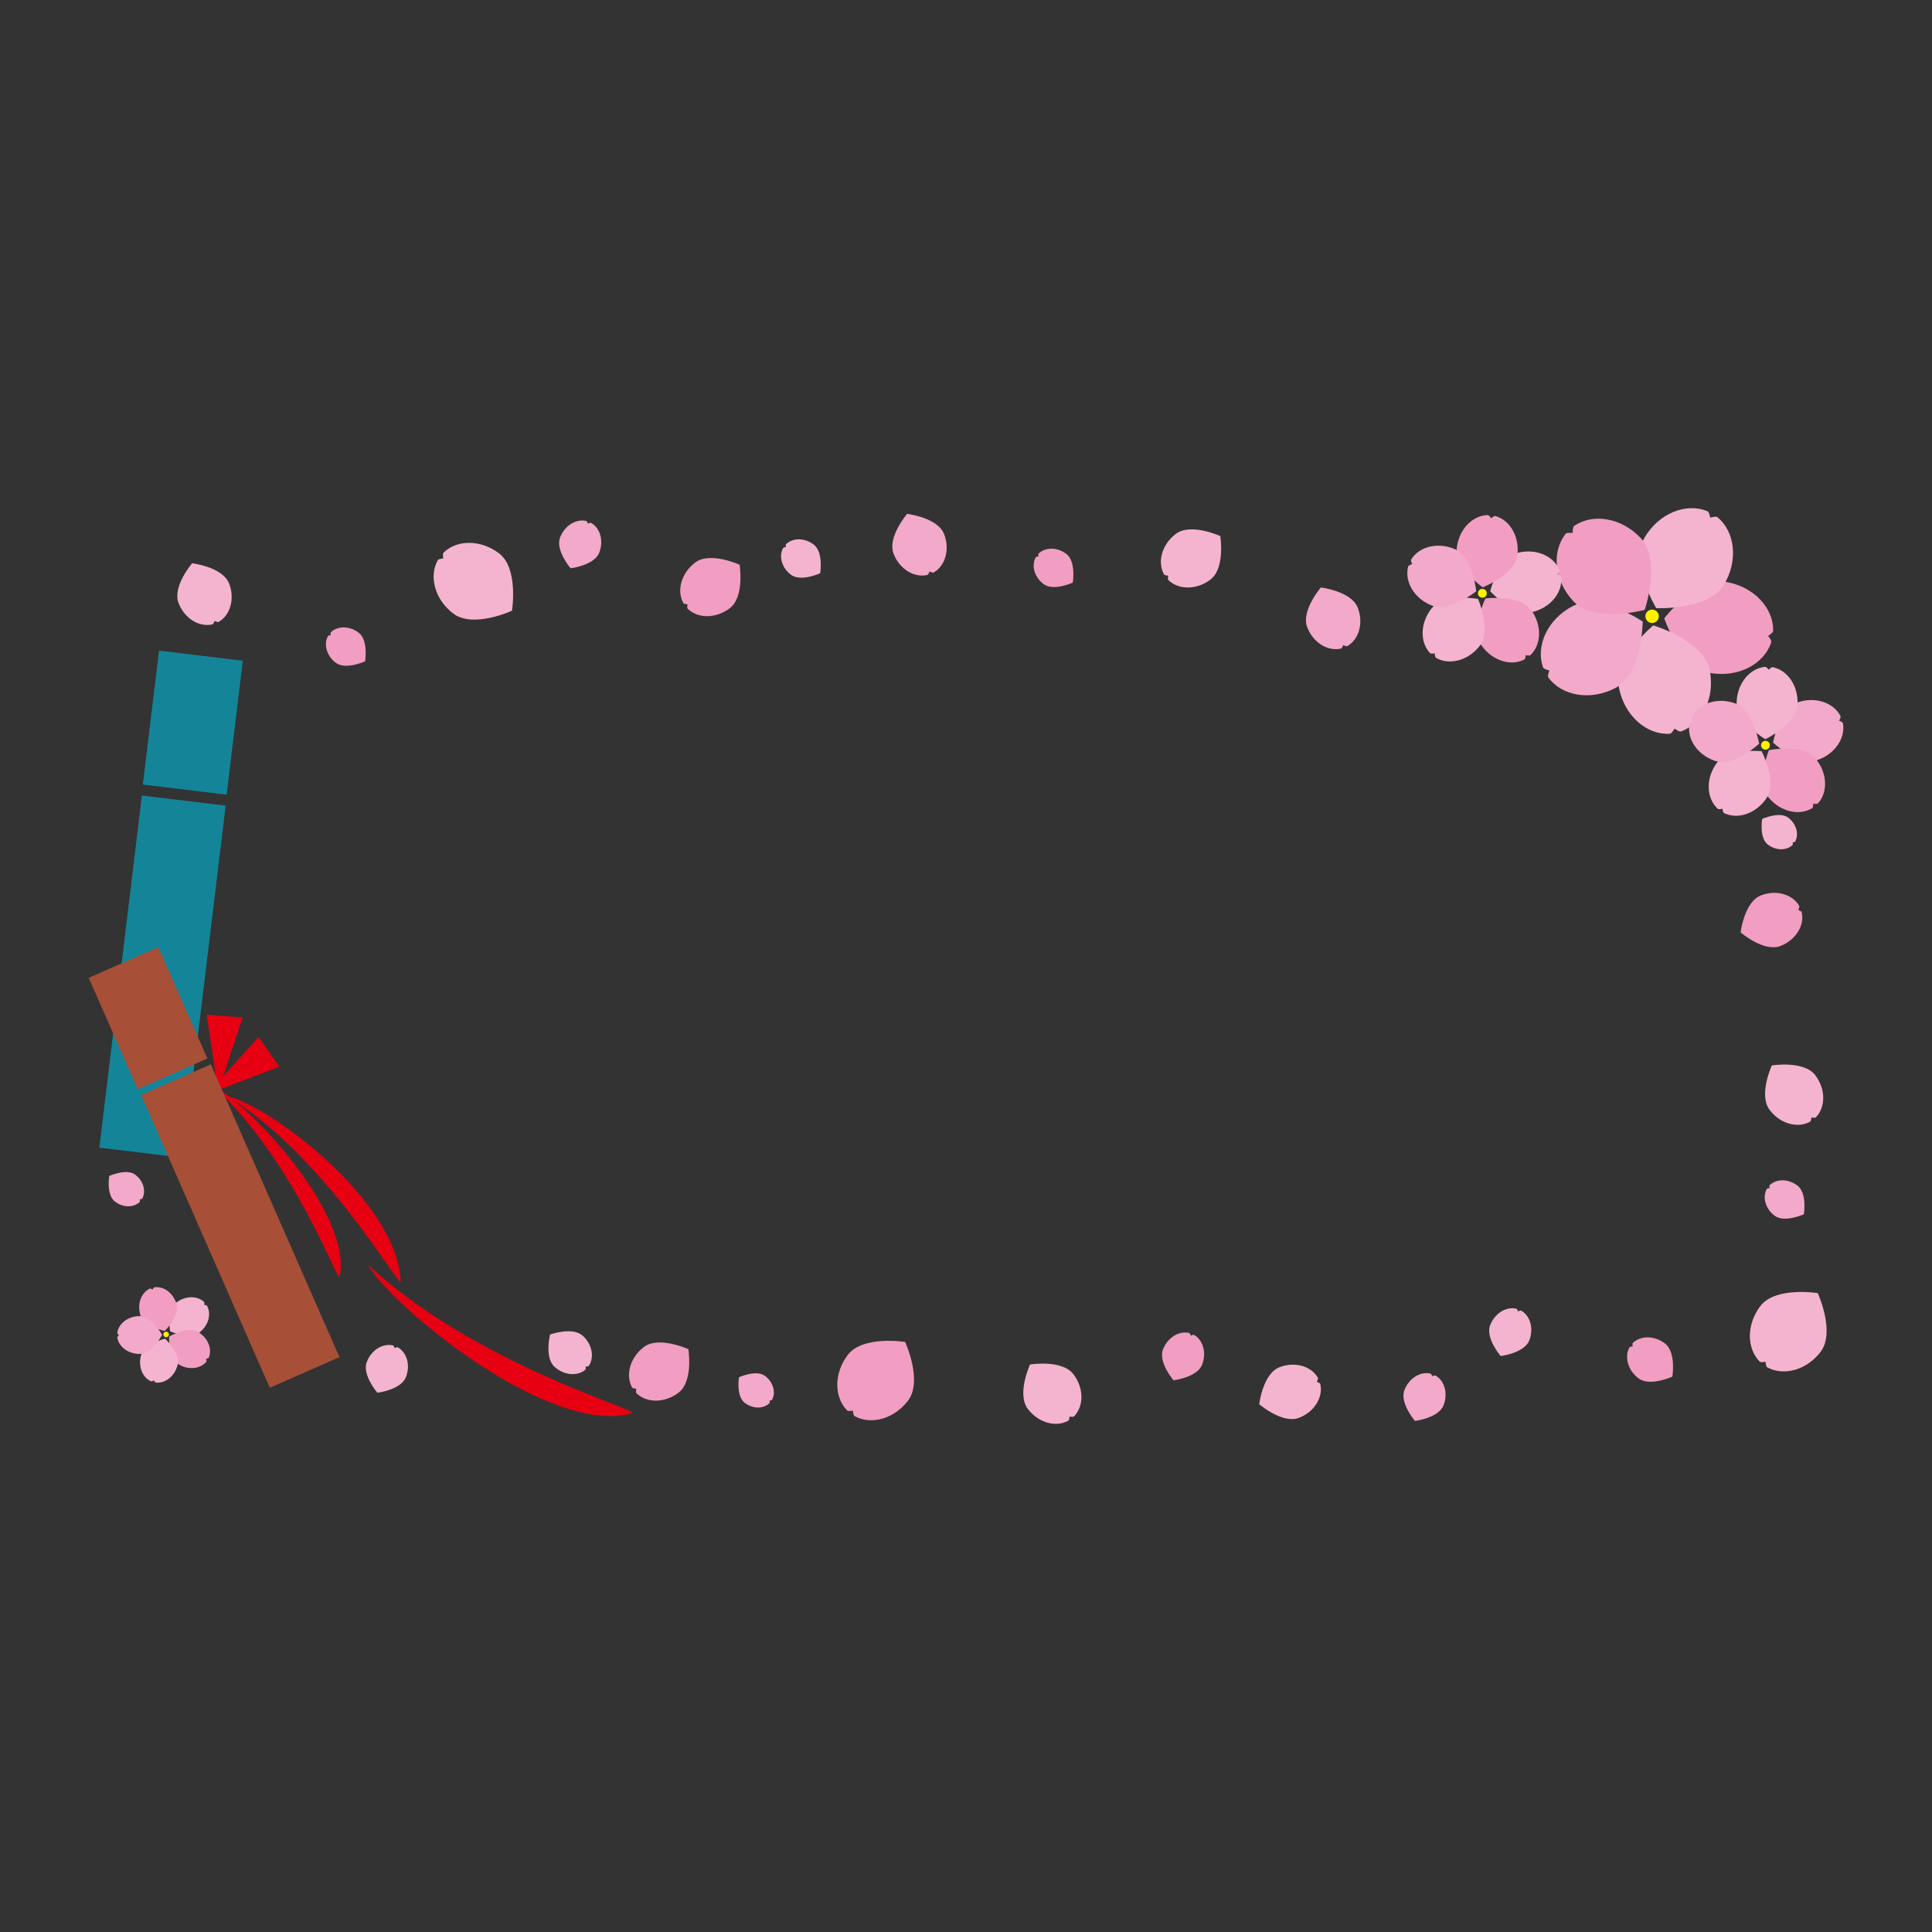 <?xml version="1.0" encoding="UTF-8"?> <!-- Generator: Adobe Illustrator 16.0.0, SVG Export Plug-In . SVG Version: 6.00 Build 0) --> <svg xmlns="http://www.w3.org/2000/svg" xmlns:xlink="http://www.w3.org/1999/xlink" id="レイヤー_1" x="0px" y="0px" width="60px" height="60px" viewBox="0 0 60 60" xml:space="preserve"><rect x="0" y="0" width="60" height="60" fill="#333333" stroke="none"/> <rect fill="none" width="60" height="60"></rect> <g> <g> <rect x="4.685" y="20.342" transform="matrix(0.993 0.12 -0.12 0.993 2.728 -0.556)" fill="#148599" width="2.62" height="4.188"></rect> <rect x="3.734" y="24.818" transform="matrix(0.993 0.12 -0.12 0.993 3.677 -0.386)" fill="#148599" width="2.62" height="11.012"></rect> </g> <g> <g> <path fill="#F19EC2" d="M53.128,20.902c-0.929-0.158-1.443-1.7-1.443-1.7s0.993-1.287,1.922-1.129 c0.858,0.146,1.475,0.806,1.46,1.52c-0.002,0.06-0.157,0.155-0.157,0.155s0.116,0.139,0.098,0.194 C54.79,20.625,53.987,21.047,53.128,20.902z"></path> <path fill="#F4B4D0" d="M50.283,21.382c-0.19-0.924,1.061-1.96,1.061-1.96s1.559,0.458,1.75,1.381 c0.175,0.854-0.216,1.667-0.888,1.912c-0.056,0.021-0.202-0.089-0.202-0.089s-0.087,0.158-0.145,0.161 C51.143,22.831,50.459,22.237,50.283,21.382z"></path> <path fill="#F3A9C9" d="M48.839,18.825c0.836-0.437,2.177,0.479,2.177,0.479s-0.013,1.625-0.847,2.063 c-0.772,0.403-1.662,0.251-2.083-0.327c-0.034-0.049,0.031-0.219,0.031-0.219s-0.176-0.04-0.196-0.094 C47.683,20.049,48.066,19.229,48.839,18.825z"></path> <path fill="#F4B4D0" d="M53.029,15.878c0.053,0.022,0.083,0.2,0.083,0.2s0.174-0.055,0.221-0.019 c0.553,0.453,0.654,1.351,0.208,2.098c-0.483,0.809-2.106,0.729-2.106,0.729s-0.839-1.392-0.356-2.201 C51.526,15.937,52.368,15.601,53.029,15.878z"></path> <path fill="#F19EC2" d="M48.625,16.576c0.037-0.045,0.216-0.024,0.216-0.024s-0.005-0.183,0.043-0.217 c0.588-0.407,1.479-0.257,2.074,0.379c0.645,0.688,0.12,2.226,0.12,2.226s-1.569,0.423-2.213-0.265 C48.267,18.038,48.177,17.136,48.625,16.576z"></path> </g> <circle fill="#FFF100" cx="51.308" cy="19.14" r="0.208"></circle> </g> <g> <g> <path fill="#F4B4D0" d="M47.604,19.003c-0.603,0.153-1.325-0.642-1.325-0.642s0.257-1.041,0.86-1.194 c0.557-0.141,1.105,0.093,1.287,0.528c0.017,0.037-0.053,0.136-0.053,0.136s0.106,0.053,0.111,0.09 C48.535,18.393,48.164,18.862,47.604,19.003z"></path> <path fill="#F19EC2" d="M46.015,20.053c-0.361-0.508,0.117-1.468,0.117-1.468s1.064-0.138,1.426,0.369 c0.333,0.468,0.313,1.064-0.028,1.392c-0.028,0.027-0.145,0-0.145,0s-0.011,0.117-0.044,0.136 C46.92,20.698,46.349,20.521,46.015,20.053z"></path> <path fill="#F4B4D0" d="M44.461,18.893c0.388-0.488,1.442-0.292,1.442-0.292s0.427,0.985,0.039,1.472 c-0.358,0.448-0.937,0.594-1.345,0.357c-0.035-0.02-0.04-0.14-0.04-0.14s-0.117,0.023-0.143-0.004 C44.089,19.941,44.102,19.343,44.461,18.893z"></path> <path fill="#F19EC2" d="M46.206,15.996c0.039,0,0.104,0.099,0.104,0.099s0.09-0.081,0.128-0.07 c0.455,0.125,0.756,0.641,0.686,1.212c-0.076,0.618-1.078,1.002-1.078,1.002s-0.878-0.617-0.802-1.234 C45.313,16.432,45.732,16.005,46.206,15.996z"></path> <path fill="#F3A9C9" d="M43.732,17.591c0.01-0.036,0.124-0.072,0.124-0.072s-0.052-0.109-0.031-0.143 c0.246-0.402,0.824-0.549,1.353-0.324c0.573,0.242,0.666,1.312,0.666,1.312s-0.835,0.674-1.408,0.429 C43.906,18.57,43.611,18.049,43.732,17.591z"></path> </g> <circle fill="#FFF100" cx="46.036" cy="18.425" r="0.137"></circle> </g> <g> <g> <path fill="#F3A9C9" d="M56.435,23.605c-0.59,0.196-1.369-0.543-1.369-0.543s0.18-1.057,0.77-1.253 c0.545-0.182,1.11,0.011,1.323,0.431c0.018,0.036-0.043,0.14-0.043,0.14s0.111,0.045,0.118,0.083 C57.317,22.928,56.981,23.423,56.435,23.605z"></path> <path fill="#F19EC2" d="M54.926,24.769c-0.397-0.48,0.009-1.473,0.009-1.473s1.052-0.216,1.449,0.263 c0.367,0.442,0.391,1.038,0.076,1.39c-0.026,0.029-0.146,0.01-0.146,0.01s-0.002,0.119-0.034,0.139 C55.877,25.345,55.295,25.211,54.926,24.769z"></path> <path fill="#F4B4D0" d="M53.292,23.727c0.352-0.514,1.417-0.397,1.417-0.397s0.498,0.951,0.146,1.465 c-0.323,0.475-0.89,0.663-1.314,0.456c-0.035-0.017-0.05-0.136-0.05-0.136s-0.115,0.031-0.143,0.005 C52.998,24.799,52.967,24.202,53.292,23.727z"></path> <path fill="#F4B4D0" d="M54.819,20.708c0.038-0.003,0.111,0.091,0.111,0.091s0.084-0.087,0.123-0.079 c0.463,0.092,0.8,0.583,0.771,1.158c-0.03,0.621-1.001,1.079-1.001,1.079s-0.921-0.55-0.89-1.172 C53.961,21.209,54.347,20.753,54.819,20.708z"></path> <path fill="#F3A9C9" d="M52.469,22.482c0.007-0.038,0.117-0.082,0.117-0.082s-0.06-0.104-0.042-0.14 c0.216-0.42,0.781-0.609,1.326-0.423c0.589,0.2,0.761,1.26,0.761,1.26s-0.783,0.733-1.372,0.532 C52.715,23.444,52.381,22.948,52.469,22.482z"></path> </g> <circle fill="#FFF100" cx="54.828" cy="23.144" r="0.137"></circle> </g> <g> <g> <path fill="#F4B4D0" d="M6.193,41.382c-0.305,0.235-0.912-0.038-0.912-0.038S5.17,40.69,5.476,40.453 c0.282-0.217,0.651-0.22,0.863-0.018c0.018,0.017,0.003,0.09,0.003,0.09s0.074,0.004,0.085,0.024 C6.572,40.805,6.477,41.164,6.193,41.382z"></path> <path fill="#F19EC2" d="M5.549,42.372c-0.331-0.199-0.296-0.863-0.296-0.863s0.571-0.342,0.901-0.143 c0.306,0.184,0.442,0.527,0.33,0.797C6.475,42.186,6.4,42.199,6.4,42.199s0.024,0.07,0.009,0.088 C6.224,42.515,5.855,42.556,5.549,42.372z"></path> <path fill="#F4B4D0" d="M4.378,42.096c0.101-0.373,0.749-0.522,0.749-0.522s0.486,0.455,0.386,0.827 c-0.092,0.344-0.386,0.57-0.676,0.536c-0.024-0.003-0.057-0.07-0.057-0.07S4.718,42.91,4.696,42.9 C4.427,42.785,4.286,42.441,4.378,42.096z"></path> <path fill="#F19EC2" d="M4.655,40.018c0.022-0.009,0.083,0.031,0.083,0.031s0.032-0.068,0.056-0.071 c0.29-0.041,0.588,0.178,0.689,0.52c0.11,0.37-0.365,0.836-0.365,0.836S4.466,41.2,4.356,40.829 C4.255,40.487,4.388,40.14,4.655,40.018z"></path> <path fill="#F3A9C9" d="M3.643,41.537c-0.003-0.023,0.052-0.071,0.052-0.071s-0.057-0.049-0.053-0.073 c0.041-0.29,0.333-0.517,0.689-0.52c0.386-0.003,0.703,0.582,0.703,0.582s-0.308,0.589-0.694,0.593 C3.983,42.049,3.687,41.827,3.643,41.537z"></path> </g> <circle fill="#FFF100" cx="5.159" cy="41.442" r="0.085"></circle> </g> <path fill="#F3A9C9" d="M40.598,19.483c-0.201-0.515,0.422-1.238,0.422-1.238s0.946,0.112,1.146,0.627 c0.186,0.477,0.039,0.986-0.326,1.194c-0.03,0.017-0.125-0.032-0.125-0.032s-0.035,0.1-0.068,0.108 C41.237,20.237,40.784,19.961,40.598,19.483z"></path> <path fill="#F4B4D0" d="M5.546,18.731c-0.201-0.516,0.421-1.238,0.421-1.238s0.947,0.113,1.148,0.628 c0.185,0.477,0.038,0.986-0.327,1.194c-0.031,0.017-0.125-0.032-0.125-0.032s-0.035,0.1-0.067,0.108 C6.186,19.485,5.732,19.209,5.546,18.731z"></path> <path fill="#F3A9C9" d="M27.751,17.198c-0.201-0.516,0.421-1.239,0.421-1.239s0.948,0.113,1.148,0.628 c0.185,0.476,0.039,0.986-0.327,1.193c-0.03,0.018-0.125-0.033-0.125-0.033s-0.035,0.101-0.068,0.108 C28.39,17.952,27.937,17.675,27.751,17.198z"></path> <path fill="#F19EC2" d="M21.587,17.471c0.466-0.354,1.382,0.068,1.382,0.068s0.161,0.996-0.305,1.35 c-0.43,0.326-0.99,0.326-1.308,0.016c-0.026-0.027-0.004-0.138-0.004-0.138s-0.112-0.005-0.129-0.037 C21.007,18.34,21.157,17.799,21.587,17.471z"></path> <path fill="#F4B4D0" d="M36.515,16.581c0.466-0.354,1.382,0.068,1.382,0.068s0.16,0.996-0.305,1.35 c-0.43,0.327-0.991,0.325-1.308,0.015c-0.027-0.025-0.004-0.136-0.004-0.136s-0.112-0.007-0.129-0.039 C35.934,17.451,36.083,16.909,36.515,16.581z"></path> <path fill="#F4B4D0" d="M13.597,17.394c0.023-0.042,0.171-0.05,0.171-0.05s-0.03-0.146,0.005-0.18 c0.419-0.41,1.158-0.411,1.726,0.021c0.614,0.468,0.401,1.782,0.401,1.782s-1.208,0.556-1.823,0.088 C13.508,18.623,13.311,17.908,13.597,17.394z"></path> <g> <path fill="#F19EC2" d="M55.295,29.378c-0.516,0.201-1.239-0.421-1.239-0.421s0.113-0.947,0.628-1.148 c0.476-0.186,0.986-0.038,1.193,0.326c0.018,0.031-0.032,0.125-0.032,0.125s0.101,0.036,0.108,0.068 C56.049,28.738,55.772,29.192,55.295,29.378z"></path> <path fill="#F4B4D0" d="M54.958,34.47c-0.354-0.466,0.067-1.382,0.067-1.382s0.996-0.162,1.35,0.304 c0.327,0.431,0.326,0.991,0.016,1.309c-0.026,0.026-0.137,0.004-0.137,0.004s-0.006,0.112-0.037,0.129 C55.827,35.05,55.285,34.902,54.958,34.47z"></path> <path fill="#F4B4D0" d="M54.879,42.461c-0.041-0.022-0.049-0.17-0.049-0.17s-0.146,0.029-0.181-0.005 c-0.41-0.418-0.41-1.159,0.021-1.726c0.467-0.614,1.782-0.401,1.782-0.401s0.556,1.209,0.088,1.824 C56.108,42.55,55.393,42.746,54.879,42.461z"></path> </g> <path fill="#F4B4D0" d="M40.344,44.031c-0.515,0.2-1.238-0.422-1.238-0.422s0.112-0.947,0.628-1.148 c0.477-0.185,0.985-0.038,1.194,0.326c0.017,0.031-0.033,0.126-0.033,0.126s0.101,0.036,0.108,0.067 C41.097,43.391,40.821,43.846,40.344,44.031z"></path> <path fill="#F4B4D0" d="M31.921,43.757c-0.354-0.467,0.067-1.382,0.067-1.382s0.996-0.161,1.35,0.305 c0.327,0.43,0.326,0.99,0.016,1.308c-0.026,0.026-0.137,0.004-0.137,0.004s-0.007,0.111-0.038,0.128 C32.791,44.337,32.249,44.188,31.921,43.757z"></path> <path fill="#F19EC2" d="M26.538,43.978c-0.042-0.022-0.05-0.17-0.05-0.17s-0.146,0.029-0.18-0.005 c-0.41-0.419-0.411-1.159,0.021-1.726c0.467-0.614,1.781-0.401,1.781-0.401s0.557,1.209,0.089,1.823 C27.766,44.067,27.051,44.263,26.538,43.978z"></path> <path fill="#F4B4D0" d="M55.749,26.138c-0.01,0.018-0.076,0.022-0.076,0.022s0.013,0.065-0.002,0.08 c-0.188,0.182-0.518,0.181-0.77-0.012c-0.273-0.21-0.176-0.795-0.176-0.795s0.54-0.246,0.813-0.037 C55.79,25.59,55.876,25.909,55.749,26.138z"></path> <path fill="#F3A9C9" d="M4.417,37.225c-0.011,0.018-0.077,0.021-0.077,0.021s0.013,0.066-0.002,0.082 c-0.187,0.181-0.517,0.181-0.77-0.013c-0.273-0.209-0.176-0.794-0.176-0.794s0.54-0.246,0.813-0.037 C4.457,36.677,4.543,36.996,4.417,37.225z"></path> <path fill="#F3A9C9" d="M23.975,43.475c-0.01,0.019-0.076,0.021-0.076,0.021s0.014,0.066-0.003,0.081 c-0.187,0.182-0.516,0.181-0.769-0.012c-0.273-0.209-0.177-0.794-0.177-0.794s0.54-0.246,0.813-0.038 C24.016,42.926,24.102,43.246,23.975,43.475z"></path> <path fill="#F3A9C9" d="M18.207,16.179c0.026,0.007,0.053,0.084,0.053,0.084s0.074-0.038,0.097-0.025 c0.283,0.161,0.396,0.555,0.253,0.925c-0.156,0.398-0.889,0.486-0.889,0.486s-0.481-0.56-0.327-0.959 C17.537,16.321,17.89,16.106,18.207,16.179z"></path> <path fill="#F4B4D0" d="M12.205,41.783c0.025,0.006,0.053,0.084,0.053,0.084s0.074-0.039,0.097-0.025 c0.283,0.161,0.396,0.556,0.252,0.924c-0.155,0.4-0.889,0.487-0.889,0.487s-0.482-0.561-0.326-0.959 C11.536,41.923,11.888,41.709,12.205,41.783z"></path> <path fill="#F4B4D0" d="M18.285,42.42c-0.015,0.022-0.097,0.02-0.097,0.02s0.01,0.083-0.011,0.1 c-0.25,0.208-0.66,0.174-0.954-0.091c-0.319-0.286-0.141-1.004-0.141-1.004s0.694-0.251,1.013,0.036 C18.39,41.745,18.466,42.149,18.285,42.42z"></path> <path fill="#F4B4D0" d="M47.091,40.643c0.026,0.006,0.053,0.084,0.053,0.084s0.073-0.039,0.097-0.025 c0.282,0.161,0.396,0.555,0.253,0.924c-0.156,0.399-0.89,0.487-0.89,0.487s-0.481-0.561-0.326-0.96 C46.423,40.784,46.775,40.57,47.091,40.643z"></path> <path fill="#F19EC2" d="M36.93,41.396c0.025,0.006,0.053,0.084,0.053,0.084s0.074-0.038,0.097-0.025 c0.283,0.162,0.396,0.556,0.253,0.925c-0.155,0.399-0.889,0.486-0.889,0.486s-0.481-0.56-0.326-0.959 C36.262,41.537,36.613,41.323,36.93,41.396z"></path> <path fill="#F3A9C9" d="M44.428,42.659c0.025,0.006,0.053,0.084,0.053,0.084s0.074-0.039,0.098-0.026 c0.282,0.161,0.396,0.556,0.253,0.924c-0.156,0.399-0.89,0.487-0.89,0.487s-0.481-0.56-0.326-0.959 C43.759,42.799,44.111,42.584,44.428,42.659z"></path> <path fill="#F4B4D0" d="M24.321,17.017c0.011-0.021,0.085-0.025,0.085-0.025s-0.015-0.073,0.003-0.09 c0.209-0.205,0.579-0.206,0.862,0.01c0.307,0.233,0.201,0.89,0.201,0.89s-0.604,0.279-0.911,0.045 C24.278,17.631,24.179,17.274,24.321,17.017z"></path> <path fill="#F19EC2" d="M32.167,17.307c0.011-0.021,0.084-0.025,0.084-0.025s-0.014-0.073,0.003-0.089 c0.209-0.205,0.579-0.206,0.863,0.01c0.307,0.233,0.2,0.89,0.2,0.89s-0.604,0.278-0.911,0.045 C32.123,17.921,32.024,17.564,32.167,17.307z"></path> <path fill="#F19EC2" d="M50.605,41.843c0.014-0.023,0.1-0.029,0.1-0.029s-0.018-0.085,0.002-0.105 c0.242-0.236,0.67-0.237,0.999,0.013c0.355,0.27,0.231,1.03,0.231,1.03s-0.698,0.321-1.054,0.052 C50.555,42.554,50.441,42.141,50.605,41.843z"></path> <path fill="#F3A9C9" d="M54.87,36.923c0.012-0.02,0.086-0.024,0.086-0.024s-0.016-0.074,0.002-0.091 c0.209-0.204,0.578-0.205,0.863,0.011c0.307,0.233,0.201,0.891,0.201,0.891s-0.604,0.277-0.912,0.044 C54.826,37.537,54.727,37.18,54.87,36.923z"></path> <path fill="#F19EC2" d="M10.187,19.752c0.012-0.02,0.085-0.024,0.085-0.024s-0.015-0.073,0.003-0.091 c0.209-0.204,0.579-0.205,0.863,0.011c0.308,0.234,0.201,0.89,0.201,0.89s-0.604,0.278-0.912,0.045 C10.143,20.367,10.044,20.009,10.187,19.752z"></path> <g> <path fill="#E60012" d="M12.445,39.819c-0.127,0.049-2.36-3.907-5.37-5.765C8.232,34.262,12.356,37.239,12.445,39.819z"></path> <path fill="#E60012" d="M19.644,43.882c-0.016-0.171-4.937-1.562-8.225-4.61C12.195,40.617,17.116,44.647,19.644,43.882z"></path> <path fill="#E60012" d="M10.544,39.66c-0.13-0.002-1.432-3.614-3.881-5.901C7.706,34.262,10.977,37.717,10.544,39.66z"></path> <polygon fill="#E60012" points="8.031,32.204 8.674,33.126 6.423,33.987 "></polygon> <polygon fill="#E60012" points="6.417,31.512 7.537,31.6 6.776,33.887 "></polygon> <g> <rect x="3.414" y="29.739" transform="matrix(0.915 -0.403 0.403 0.915 -12.354 4.532)" fill="#A84F38" width="2.364" height="3.78"></rect> <rect x="6.299" y="33.122" transform="matrix(0.915 -0.402 0.402 0.915 -14.695 6.23)" fill="#A84F38" width="2.364" height="9.938"></rect> </g> </g> <path fill="#F19EC2" d="M19.996,41.833c0.466-0.354,1.382,0.068,1.382,0.068s0.161,0.996-0.305,1.35 c-0.43,0.327-0.991,0.326-1.309,0.016c-0.025-0.026-0.003-0.137-0.003-0.137s-0.112-0.006-0.13-0.038 C19.417,42.703,19.565,42.16,19.996,41.833z"></path> </g> </svg> 